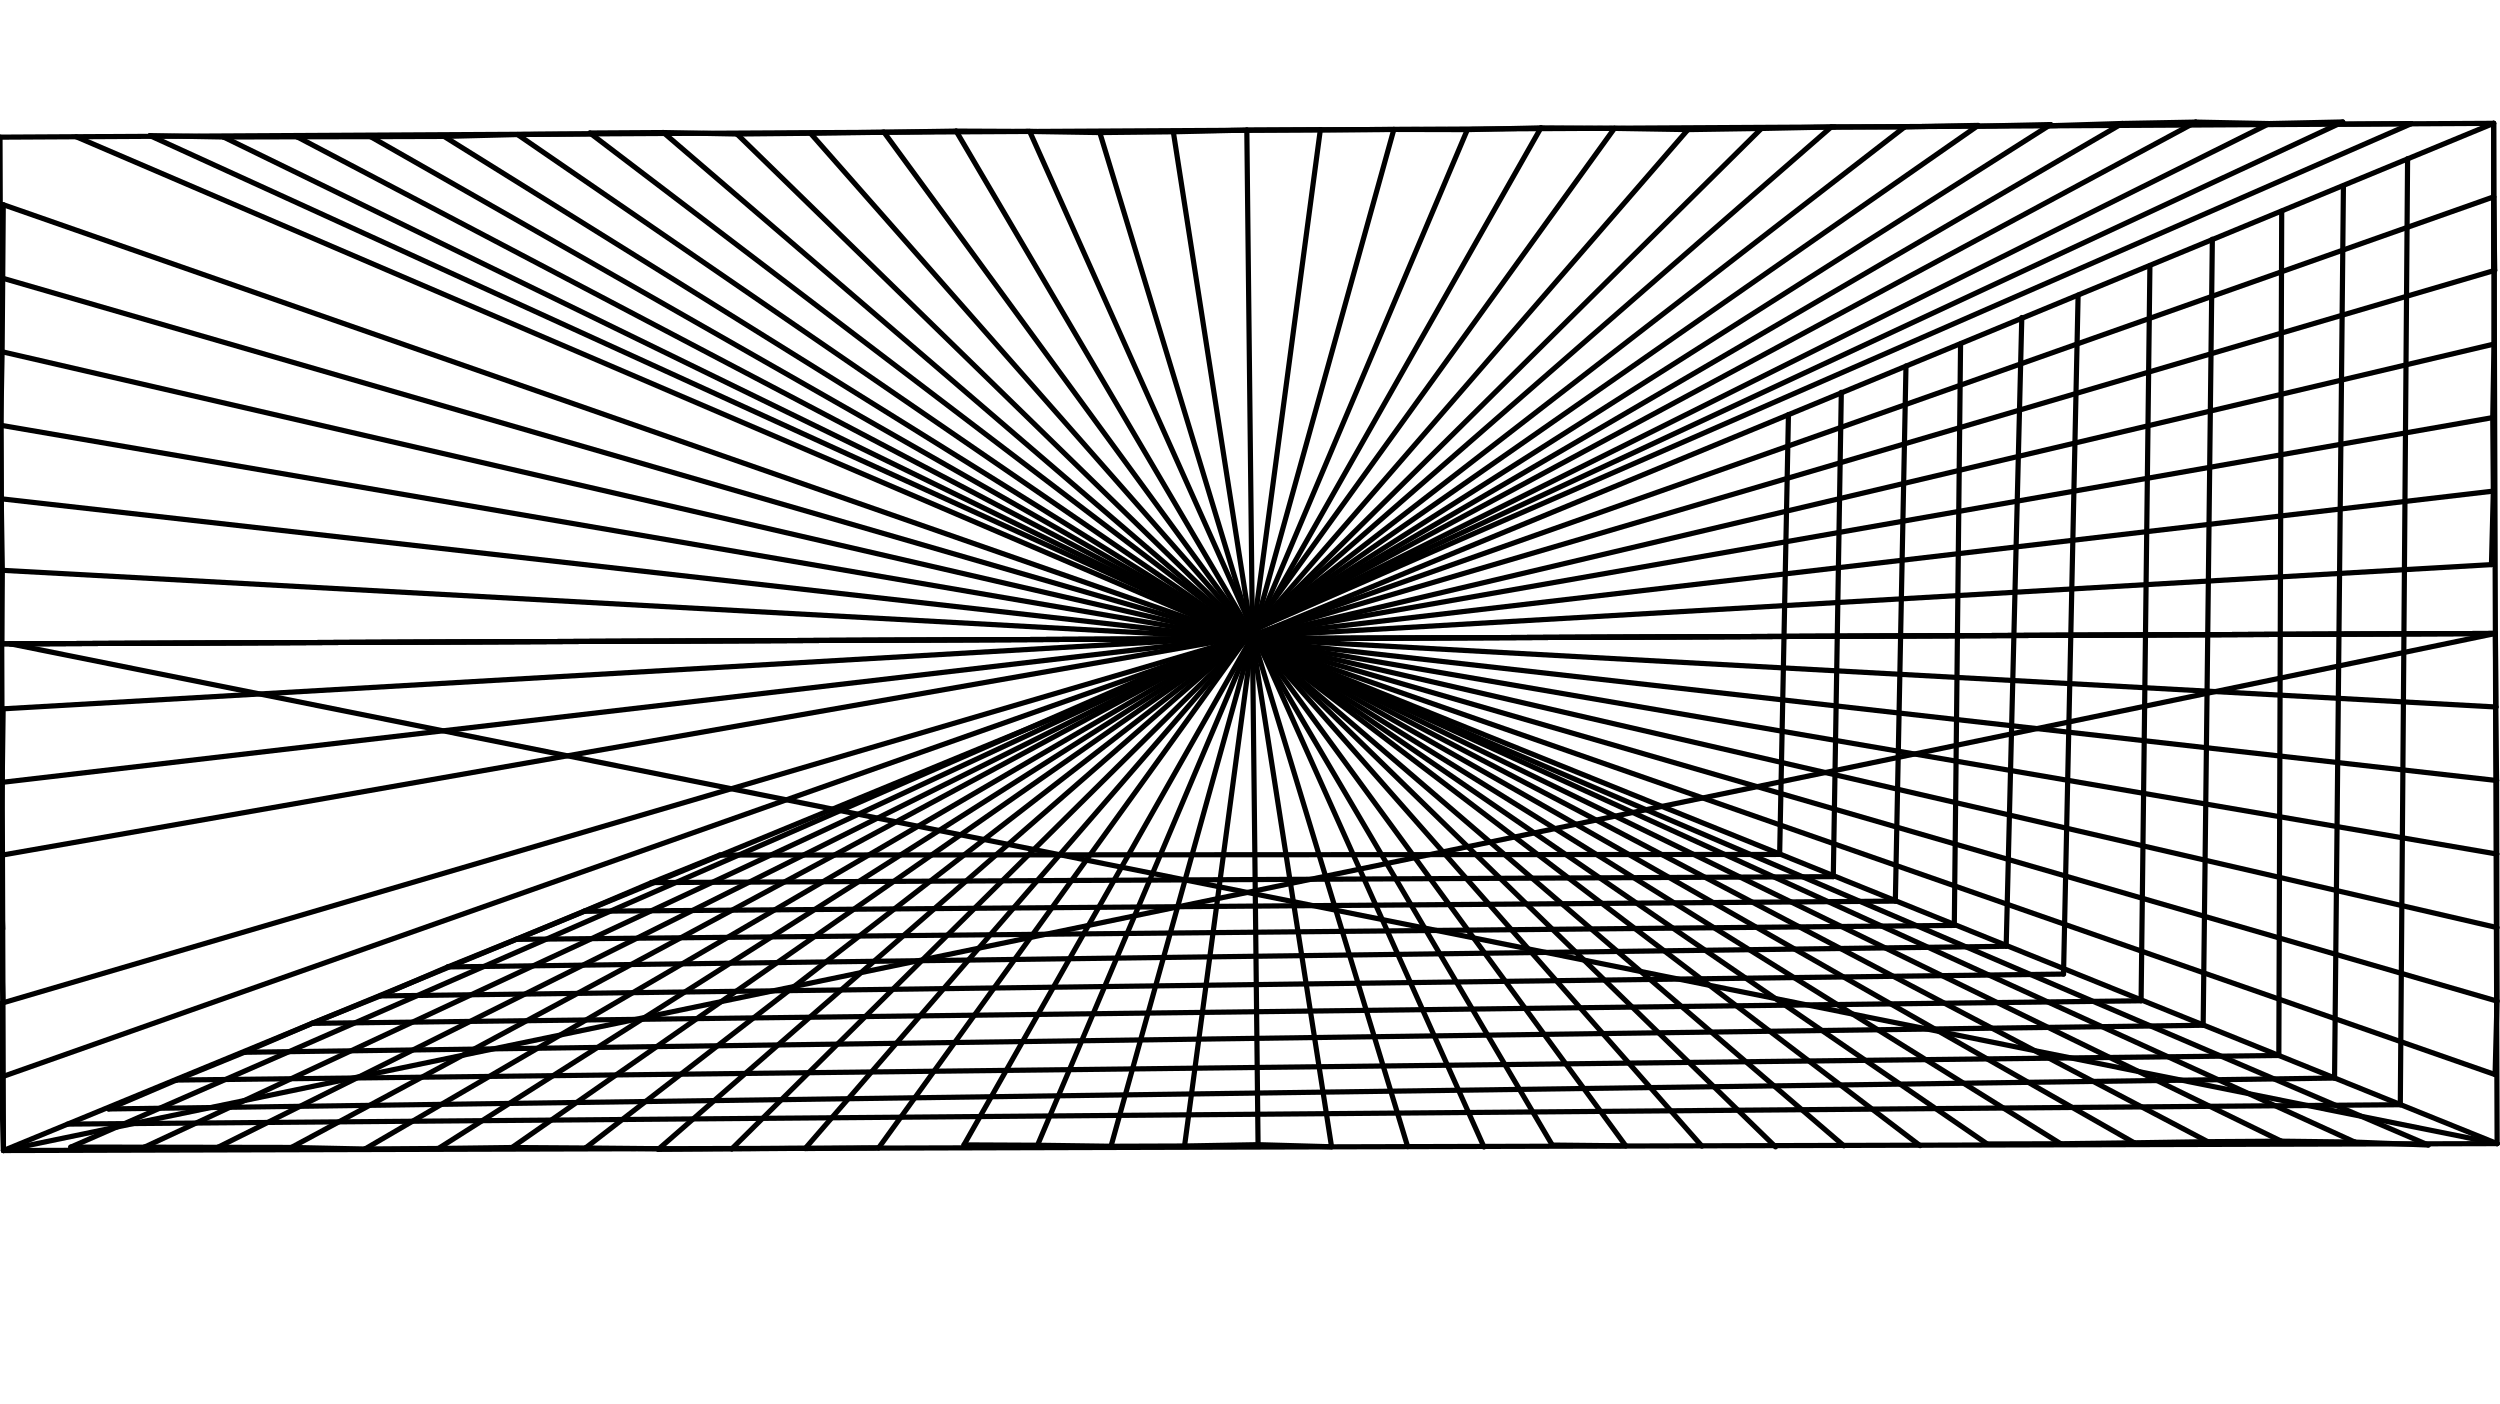 <svg xmlns="http://www.w3.org/2000/svg" class="svg--816" height="100%" preserveAspectRatio="xMidYMid meet" viewBox="0 0 963.78 541.417" width="100%"><defs><marker id="marker-arrow" markerHeight="16" markerUnits="userSpaceOnUse" markerWidth="24" orient="auto-start-reverse" refX="24" refY="4" viewBox="0 0 24 8"><path d="M 0 0 L 24 4 L 0 8 z" stroke="inherit"></path></marker></defs><g class="aux-layer--949"></g><g class="main-layer--75a"><g class="element--733"><line stroke="#000000" stroke-dasharray="none" stroke-linecap="round" stroke-width="2" x1="0" x2="1.333" y1="52.875" y2="443.542"></line></g><g class="element--733"><line stroke="#000000" stroke-dasharray="none" stroke-linecap="round" stroke-width="2" x1="962.667" x2="1.333" y1="440.875" y2="443.542"></line></g><g class="element--733"><line stroke="#000000" stroke-dasharray="none" stroke-linecap="round" stroke-width="2" x1="961.333" x2="-1.1368683772161603e-13" y1="47.542" y2="52.875"></line></g><g class="element--733"><line stroke="#000000" stroke-dasharray="none" stroke-linecap="round" stroke-width="2" x1="961.333" x2="962.667" y1="47.542" y2="440.875"></line></g><g class="element--733"><line stroke="#000000" stroke-dasharray="none" stroke-linecap="round" stroke-width="2" x1="0.667" x2="962" y1="248.208" y2="244.208"></line></g><g class="element--733"><line stroke="#000000" stroke-dasharray="none" stroke-linecap="round" stroke-width="2" x1="452.326" x2="513.332" y1="50.805" y2="442.094"></line></g><g class="element--733"><line stroke="#000000" stroke-dasharray="none" stroke-linecap="round" stroke-width="2" x1="452.326" x2="423.982" y1="50.805" y2="51.106"></line></g><g class="element--733"><line stroke="#000000" stroke-dasharray="none" stroke-linecap="round" stroke-width="2" x1="423.982" x2="542.67" y1="51.106" y2="442.053"></line></g><g class="element--733"><line stroke="#000000" stroke-dasharray="none" stroke-linecap="round" stroke-width="2" x1="423.982" x2="395.639" y1="51.106" y2="50.652"></line></g><g class="element--733"><line stroke="#000000" stroke-dasharray="none" stroke-linecap="round" stroke-width="2" x1="396.958" x2="572.093" y1="50.673" y2="442.176"></line></g><g class="element--733"><line stroke="#000000" stroke-dasharray="none" stroke-linecap="round" stroke-width="2" x1="396.958" x2="368.612" y1="50.673" y2="50.544"></line></g><g class="element--733"><line stroke="#000000" stroke-dasharray="none" stroke-linecap="round" stroke-width="2" x1="368.612" x2="598.412" y1="50.544" y2="441.441"></line></g><g class="element--733"><line stroke="#000000" stroke-dasharray="none" stroke-linecap="round" stroke-width="2" x1="598.412" x2="626.757" y1="441.441" y2="441.737"></line></g><g class="element--733"><line stroke="#000000" stroke-dasharray="none" stroke-linecap="round" stroke-width="2" x1="368.612" x2="340.269" y1="50.544" y2="50.993"></line></g><g class="element--733"><line stroke="#000000" stroke-dasharray="none" stroke-linecap="round" stroke-width="2" x1="340.793" x2="626.757" y1="50.984" y2="441.737"></line></g><g class="element--733"><line stroke="#000000" stroke-dasharray="none" stroke-linecap="round" stroke-width="2" x1="340.793" x2="312.449" y1="50.984" y2="51.375"></line></g><g class="element--733"><line stroke="#000000" stroke-dasharray="none" stroke-linecap="round" stroke-width="2" x1="312.449" x2="656.103" y1="51.375" y2="441.844"></line></g><g class="element--733"><line stroke="#000000" stroke-dasharray="none" stroke-linecap="round" stroke-width="2" x1="312.449" x2="284.104" y1="51.375" y2="51.661"></line></g><g class="element--733"><line stroke="#000000" stroke-dasharray="none" stroke-linecap="round" stroke-width="2" x1="284.104" x2="684.49" y1="51.661" y2="442.127"></line></g><g class="element--733"><line stroke="#000000" stroke-dasharray="none" stroke-linecap="round" stroke-width="2" x1="284.104" x2="255.763" y1="51.661" y2="51.1"></line></g><g class="element--733"><line stroke="#000000" stroke-dasharray="none" stroke-linecap="round" stroke-width="2" x1="255.763" x2="710.845" y1="51.1" y2="441.729"></line></g><g class="element--733"><line stroke="#000000" stroke-dasharray="none" stroke-linecap="round" stroke-width="2" x1="255.763" x2="227.417" y1="51.1" y2="51.275"></line></g><g class="element--733"><line stroke="#000000" stroke-dasharray="none" stroke-linecap="round" stroke-width="2" x1="227.417" x2="740.216" y1="51.275" y2="441.659"></line></g><g class="element--733"><line stroke="#000000" stroke-dasharray="none" stroke-linecap="round" stroke-width="2" x1="227.859" x2="199.513" y1="51.611" y2="51.87"></line></g><g class="element--733"><line stroke="#000000" stroke-dasharray="none" stroke-linecap="round" stroke-width="2" x1="199.513" x2="766.077" y1="51.87" y2="441.01"></line></g><g class="element--733"><line stroke="#000000" stroke-dasharray="none" stroke-linecap="round" stroke-width="2" x1="766.077" x2="794.423" y1="441.01" y2="440.927"></line></g><g class="element--733"><line stroke="#000000" stroke-dasharray="none" stroke-linecap="round" stroke-width="2" x1="199.513" x2="171.176" y1="51.87" y2="52.591"></line></g><g class="element--733"><line stroke="#000000" stroke-dasharray="none" stroke-linecap="round" stroke-width="2" x1="171.176" x2="794.423" y1="52.591" y2="440.927"></line></g><g class="element--733"><line stroke="#000000" stroke-dasharray="none" stroke-linecap="round" stroke-width="2" x1="794.423" x2="822.767" y1="440.927" y2="440.564"></line></g><g class="element--733"><line stroke="#000000" stroke-dasharray="none" stroke-linecap="round" stroke-width="2" x1="171.176" x2="142.83" y1="52.591" y2="52.677"></line></g><g class="element--733"><line stroke="#000000" stroke-dasharray="none" stroke-linecap="round" stroke-width="2" x1="142.83" x2="822.767" y1="52.677" y2="440.564"></line></g><g class="element--733"><line stroke="#000000" stroke-dasharray="none" stroke-linecap="round" stroke-width="2" x1="822.767" x2="851.11" y1="440.564" y2="440.129"></line></g><g class="element--733"><line stroke="#000000" stroke-dasharray="none" stroke-linecap="round" stroke-width="2" x1="142.83" x2="114.483" y1="52.677" y2="52.736"></line></g><g class="element--733"><line stroke="#000000" stroke-dasharray="none" stroke-linecap="round" stroke-width="2" x1="114.483" x2="851.11" y1="52.736" y2="440.129"></line></g><g class="element--733"><line stroke="#000000" stroke-dasharray="none" stroke-linecap="round" stroke-width="2" x1="851.11" x2="879.456" y1="440.129" y2="439.941"></line></g><g class="element--733"><line stroke="#000000" stroke-dasharray="none" stroke-linecap="round" stroke-width="2" x1="114.483" x2="86.137" y1="52.736" y2="52.81"></line></g><g class="element--733"><line stroke="#000000" stroke-dasharray="none" stroke-linecap="round" stroke-width="2" x1="86.137" x2="879.456" y1="52.81" y2="439.941"></line></g><g class="element--733"><line stroke="#000000" stroke-dasharray="none" stroke-linecap="round" stroke-width="2" x1="879.456" x2="907.8" y1="439.941" y2="440.287"></line></g><g class="element--733"><line stroke="#000000" stroke-dasharray="none" stroke-linecap="round" stroke-width="2" x1="86.137" x2="57.795" y1="52.81" y2="52.288"></line></g><g class="element--733"><line stroke="#000000" stroke-dasharray="none" stroke-linecap="round" stroke-width="2" x1="57.795" x2="907.8" y1="52.288" y2="440.287"></line></g><g class="element--733"><line stroke="#000000" stroke-dasharray="none" stroke-linecap="round" stroke-width="2" x1="907.8" x2="936.124" y1="440.287" y2="441.416"></line></g><g class="element--733"><line stroke="#000000" stroke-dasharray="none" stroke-linecap="round" stroke-width="2" x1="936.124" x2="29.383" y1="441.416" y2="52.734"></line></g><g class="element--733"><line stroke="#000000" stroke-dasharray="none" stroke-linecap="round" stroke-width="2" x1="513.332" x2="484.998" y1="442.094" y2="441.284"></line></g><g class="element--733"><line stroke="#000000" stroke-dasharray="none" stroke-linecap="round" stroke-width="2" x1="452.326" x2="480.665" y1="50.805" y2="50.141"></line></g><g class="element--733"><line stroke="#000000" stroke-dasharray="none" stroke-linecap="round" stroke-width="2" x1="480.665" x2="484.998" y1="50.141" y2="441.284"></line></g><g class="element--733"><line stroke="#000000" stroke-dasharray="none" stroke-linecap="round" stroke-width="2" x1="480.665" x2="509.011" y1="50.141" y2="49.996"></line></g><g class="element--733"><line stroke="#000000" stroke-dasharray="none" stroke-linecap="round" stroke-width="2" x1="484.998" x2="456.656" y1="441.284" y2="441.797"></line></g><g class="element--733"><line stroke="#000000" stroke-dasharray="none" stroke-linecap="round" stroke-width="2" x1="456.656" x2="509.011" y1="441.797" y2="49.996"></line></g><g class="element--733"><line stroke="#000000" stroke-dasharray="none" stroke-linecap="round" stroke-width="2" x1="509.004" x2="537.35" y1="50.051" y2="49.896"></line></g><g class="element--733"><line stroke="#000000" stroke-dasharray="none" stroke-linecap="round" stroke-width="2" x1="456.656" x2="428.309" y1="441.797" y2="441.896"></line></g><g class="element--733"><line stroke="#000000" stroke-dasharray="none" stroke-linecap="round" stroke-width="2" x1="428.309" x2="537.35" y1="441.896" y2="49.896"></line></g><g class="element--733"><line stroke="#000000" stroke-dasharray="none" stroke-linecap="round" stroke-width="2" x1="537.35" x2="565.696" y1="49.896" y2="49.967"></line></g><g class="element--733"><line stroke="#000000" stroke-dasharray="none" stroke-linecap="round" stroke-width="2" x1="428.309" x2="399.966" y1="441.896" y2="441.503"></line></g><g class="element--733"><line stroke="#000000" stroke-dasharray="none" stroke-linecap="round" stroke-width="2" x1="399.966" x2="565.696" y1="441.503" y2="49.967"></line></g><g class="element--733"><line stroke="#000000" stroke-dasharray="none" stroke-linecap="round" stroke-width="2" x1="565.696" x2="594.035" y1="49.967" y2="49.295"></line></g><g class="element--733"><line stroke="#000000" stroke-dasharray="none" stroke-linecap="round" stroke-width="2" x1="399.966" x2="371.62" y1="441.503" y2="441.367"></line></g><g class="element--733"><line stroke="#000000" stroke-dasharray="none" stroke-linecap="round" stroke-width="2" x1="371.62" x2="594.035" y1="441.367" y2="49.295"></line></g><g class="element--733"><line stroke="#000000" stroke-dasharray="none" stroke-linecap="round" stroke-width="2" x1="594.035" x2="622.381" y1="49.295" y2="49.49"></line></g><g class="element--733"><line stroke="#000000" stroke-dasharray="none" stroke-linecap="round" stroke-width="2" x1="622.381" x2="338.733" y1="49.49" y2="442.516"></line></g><g class="element--733"><line stroke="#000000" stroke-dasharray="none" stroke-linecap="round" stroke-width="2" x1="338.733" x2="310.387" y1="442.516" y2="442.772"></line></g><g class="element--733"><line stroke="#000000" stroke-dasharray="none" stroke-linecap="round" stroke-width="2" x1="622.381" x2="650.723" y1="49.49" y2="49.964"></line></g><g class="element--733"><line stroke="#000000" stroke-dasharray="none" stroke-linecap="round" stroke-width="2" x1="650.723" x2="310.387" y1="49.964" y2="442.772"></line></g><g class="element--733"><line stroke="#000000" stroke-dasharray="none" stroke-linecap="round" stroke-width="2" x1="650.723" x2="679.066" y1="49.964" y2="49.524"></line></g><g class="element--733"><line stroke="#000000" stroke-dasharray="none" stroke-linecap="round" stroke-width="2" x1="310.463" x2="282.118" y1="442.684" y2="442.894"></line></g><g class="element--733"><line stroke="#000000" stroke-dasharray="none" stroke-linecap="round" stroke-width="2" x1="679.066" x2="282.118" y1="49.524" y2="442.894"></line></g><g class="element--733"><line stroke="#000000" stroke-dasharray="none" stroke-linecap="round" stroke-width="2" x1="679.066" x2="707.406" y1="49.524" y2="48.928"></line></g><g class="element--733"><line stroke="#000000" stroke-dasharray="none" stroke-linecap="round" stroke-width="2" x1="282.118" x2="253.772" y1="442.894" y2="443.081"></line></g><g class="element--733"><line stroke="#000000" stroke-dasharray="none" stroke-linecap="round" stroke-width="2" x1="253.772" x2="705.95" y1="443.081" y2="48.958"></line></g><g class="element--733"><line stroke="#000000" stroke-dasharray="none" stroke-linecap="round" stroke-width="2" x1="705.95" x2="734.297" y1="48.958" y2="48.928"></line></g><g class="element--733"><line stroke="#000000" stroke-dasharray="none" stroke-linecap="round" stroke-width="2" x1="254.048" x2="225.703" y1="442.841" y2="442.569"></line></g><g class="element--733"><line stroke="#000000" stroke-dasharray="none" stroke-linecap="round" stroke-width="2" x1="225.703" x2="734.297" y1="442.569" y2="48.928"></line></g><g class="element--733"><line stroke="#000000" stroke-dasharray="none" stroke-linecap="round" stroke-width="2" x1="734.297" x2="762.637" y1="48.928" y2="48.342"></line></g><g class="element--733"><line stroke="#000000" stroke-dasharray="none" stroke-linecap="round" stroke-width="2" x1="762.205" x2="790.545" y1="48.646" y2="48.018"></line></g><g class="element--733"><line stroke="#000000" stroke-dasharray="none" stroke-linecap="round" stroke-width="2" x1="225.703" x2="197.357" y1="442.569" y2="442.383"></line></g><g class="element--733"><line stroke="#000000" stroke-dasharray="none" stroke-linecap="round" stroke-width="2" x1="197.357" x2="762.205" y1="442.383" y2="48.646"></line></g><g class="element--733"><line stroke="#000000" stroke-dasharray="none" stroke-linecap="round" stroke-width="2" x1="197.357" x2="169.013" y1="442.383" y2="442.751"></line></g><g class="element--733"><line stroke="#000000" stroke-dasharray="none" stroke-linecap="round" stroke-width="2" x1="169.013" x2="790.545" y1="442.751" y2="48.018"></line></g><g class="element--733"><line stroke="#000000" stroke-dasharray="none" stroke-linecap="round" stroke-width="2" x1="789.796" x2="818.128" y1="48.493" y2="47.605"></line></g><g class="element--733"><line stroke="#000000" stroke-dasharray="none" stroke-linecap="round" stroke-width="2" x1="169.013" x2="140.667" y1="442.751" y2="442.964"></line></g><g class="element--733"><line stroke="#000000" stroke-dasharray="none" stroke-linecap="round" stroke-width="2" x1="140.667" x2="818.128" y1="442.964" y2="47.605"></line></g><g class="element--733"><line stroke="#000000" stroke-dasharray="none" stroke-linecap="round" stroke-width="2" x1="818.128" x2="846.47" y1="47.605" y2="47.069"></line></g><g class="element--733"><line stroke="#000000" stroke-dasharray="none" stroke-linecap="round" stroke-width="2" x1="140.667" x2="112.327" y1="442.964" y2="442.352"></line></g><g class="element--733"><line stroke="#000000" stroke-dasharray="none" stroke-linecap="round" stroke-width="2" x1="112.327" x2="846.47" y1="442.352" y2="47.069"></line></g><g class="element--733"><line stroke="#000000" stroke-dasharray="none" stroke-linecap="round" stroke-width="2" x1="846.47" x2="874.81" y1="47.069" y2="47.641"></line></g><g class="element--733"><line stroke="#000000" stroke-dasharray="none" stroke-linecap="round" stroke-width="2" x1="112.327" x2="83.981" y1="442.352" y2="442.305"></line></g><g class="element--733"><line stroke="#000000" stroke-dasharray="none" stroke-linecap="round" stroke-width="2" x1="83.981" x2="874.81" y1="442.305" y2="47.641"></line></g><g class="element--733"><line stroke="#000000" stroke-dasharray="none" stroke-linecap="round" stroke-width="2" x1="874.81" x2="903.15" y1="47.641" y2="47.018"></line></g><g class="element--733"><line stroke="#000000" stroke-dasharray="none" stroke-linecap="round" stroke-width="2" x1="83.981" x2="55.634" y1="442.305" y2="442.254"></line></g><g class="element--733"><line stroke="#000000" stroke-dasharray="none" stroke-linecap="round" stroke-width="2" x1="55.634" x2="903.15" y1="442.254" y2="47.018"></line></g><g class="element--733"><line stroke="#000000" stroke-dasharray="none" stroke-linecap="round" stroke-width="2" x1="901.313" x2="929.659" y1="47.875" y2="47.639"></line></g><g class="element--733"><line stroke="#000000" stroke-dasharray="none" stroke-linecap="round" stroke-width="2" x1="55.634" x2="27.288" y1="442.254" y2="442.22"></line></g><g class="element--733"><line stroke="#000000" stroke-dasharray="none" stroke-linecap="round" stroke-width="2" x1="27.288" x2="929.659" y1="442.22" y2="47.639"></line></g><g class="element--733"><line stroke="#000000" stroke-dasharray="none" stroke-linecap="round" stroke-width="2" x1="961.333" x2="961.333" y1="47.542" y2="75.888"></line></g><g class="element--733"><line stroke="#000000" stroke-dasharray="none" stroke-linecap="round" stroke-width="2" x1="1.333" x2="0.546" y1="443.542" y2="415.206"></line></g><g class="element--733"><line stroke="#000000" stroke-dasharray="none" stroke-linecap="round" stroke-width="2" x1="0.546" x2="961.333" y1="415.206" y2="75.888"></line></g><g class="element--733"><line stroke="#000000" stroke-dasharray="none" stroke-linecap="round" stroke-width="2" x1="961.333" x2="961.333" y1="75.888" y2="104.235"></line></g><g class="element--733"><line stroke="#000000" stroke-dasharray="none" stroke-linecap="round" stroke-width="2" x1="961.333" x2="961.74" y1="75.888" y2="104.232"></line></g><g class="element--733"><line stroke="#000000" stroke-dasharray="none" stroke-linecap="round" stroke-width="2" x1="0.546" x2="0.261" y1="415.206" y2="386.861"></line></g><g class="element--733"><line stroke="#000000" stroke-dasharray="none" stroke-linecap="round" stroke-width="2" x1="0.261" x2="961.74" y1="386.861" y2="104.232"></line></g><g class="element--733"><line stroke="#000000" stroke-dasharray="none" stroke-linecap="round" stroke-width="2" x1="961.526" x2="961.461" y1="104.295" y2="132.641"></line></g><g class="element--733"><line stroke="#000000" stroke-dasharray="none" stroke-linecap="round" stroke-width="2" x1="1.139" x2="0.412" y1="386.603" y2="358.266"></line></g><g class="element--733"><line stroke="#000000" stroke-dasharray="none" stroke-linecap="round" stroke-width="2" x1="961.461" x2="960.985" y1="132.641" y2="160.983"></line></g><g class="element--733"><line stroke="#000000" stroke-dasharray="none" stroke-linecap="round" stroke-width="2" x1="1.042" x2="0.033" y1="358.118" y2="329.79"></line></g><g class="element--733"><line stroke="#000000" stroke-dasharray="none" stroke-linecap="round" stroke-width="2" x1="0.033" x2="960.985" y1="329.79" y2="160.983"></line></g><g class="element--733"><line stroke="#000000" stroke-dasharray="none" stroke-linecap="round" stroke-width="2" x1="960.985" x2="961.203" y1="160.983" y2="189.329"></line></g><g class="element--733"><line stroke="#000000" stroke-dasharray="none" stroke-linecap="round" stroke-width="2" x1="0.033" x2="0.853" y1="329.79" y2="301.455"></line></g><g class="element--733"><line stroke="#000000" stroke-dasharray="none" stroke-linecap="round" stroke-width="2" x1="0.849" x2="961.203" y1="301.602" y2="189.329"></line></g><g class="element--733"><line stroke="#000000" stroke-dasharray="none" stroke-linecap="round" stroke-width="2" x1="961.203" x2="960.486" y1="189.329" y2="217.666"></line></g><g class="element--733"><line stroke="#000000" stroke-dasharray="none" stroke-linecap="round" stroke-width="2" x1="0.849" x2="1.21" y1="301.602" y2="273.258"></line></g><g class="element--733"><line stroke="#000000" stroke-dasharray="none" stroke-linecap="round" stroke-width="2" x1="1.21" x2="960.486" y1="273.258" y2="217.666"></line></g><g class="element--733"><line stroke="#000000" stroke-dasharray="none" stroke-linecap="round" stroke-width="2" x1="962" x2="962.23" y1="244.208" y2="272.554"></line></g><g class="element--733"><line stroke="#000000" stroke-dasharray="none" stroke-linecap="round" stroke-width="2" x1="0.667" x2="0.893" y1="248.208" y2="219.863"></line></g><g class="element--733"><line stroke="#000000" stroke-dasharray="none" stroke-linecap="round" stroke-width="2" x1="0.893" x2="962.23" y1="219.863" y2="272.554"></line></g><g class="element--733"><line stroke="#000000" stroke-dasharray="none" stroke-linecap="round" stroke-width="2" x1="962.096" x2="962.461" y1="272.546" y2="300.891"></line></g><g class="element--733"><line stroke="#000000" stroke-dasharray="none" stroke-linecap="round" stroke-width="2" x1="0.893" x2="0.464" y1="219.863" y2="191.52"></line></g><g class="element--733"><line stroke="#000000" stroke-dasharray="none" stroke-linecap="round" stroke-width="2" x1="0.476" x2="962.461" y1="192.291" y2="300.891"></line></g><g class="element--733"><line stroke="#000000" stroke-dasharray="none" stroke-linecap="round" stroke-width="2" x1="962.461" x2="962.53" y1="300.891" y2="329.237"></line></g><g class="element--733"><line stroke="#000000" stroke-dasharray="none" stroke-linecap="round" stroke-width="2" x1="0.476" x2="0.312" y1="192.291" y2="163.945"></line></g><g class="element--733"><line stroke="#000000" stroke-dasharray="none" stroke-linecap="round" stroke-width="2" x1="0.312" x2="962.53" y1="163.945" y2="329.237"></line></g><g class="element--733"><line stroke="#000000" stroke-dasharray="none" stroke-linecap="round" stroke-width="2" x1="962.53" x2="962.579" y1="329.237" y2="357.583"></line></g><g class="element--733"><line stroke="#000000" stroke-dasharray="none" stroke-linecap="round" stroke-width="2" x1="0.312" x2="0.813" y1="163.945" y2="135.603"></line></g><g class="element--733"><line stroke="#000000" stroke-dasharray="none" stroke-linecap="round" stroke-width="2" x1="0.813" x2="962.579" y1="135.603" y2="357.583"></line></g><g class="element--733"><line stroke="#000000" stroke-dasharray="none" stroke-linecap="round" stroke-width="2" x1="0.813" x2="1.043" y1="135.603" y2="107.257"></line></g><g class="element--733"><line stroke="#000000" stroke-dasharray="none" stroke-linecap="round" stroke-width="2" x1="962.579" x2="962.623" y1="357.583" y2="385.93"></line></g><g class="element--733"><line stroke="#000000" stroke-dasharray="none" stroke-linecap="round" stroke-width="2" x1="962.623" x2="1.043" y1="385.93" y2="107.257"></line></g><g class="element--733"><line stroke="#000000" stroke-dasharray="none" stroke-linecap="round" stroke-width="2" x1="1.043" x2="1.257" y1="107.257" y2="78.911"></line></g><g class="element--733"><line stroke="#000000" stroke-dasharray="none" stroke-linecap="round" stroke-width="2" x1="962.623" x2="961.886" y1="385.93" y2="414.267"></line></g><g class="element--733"><line stroke="#000000" stroke-dasharray="none" stroke-linecap="round" stroke-width="2" x1="1.257" x2="961.886" y1="78.911" y2="414.267"></line></g><g class="element--733"><line stroke="#000000" stroke-dasharray="none" stroke-linecap="round" stroke-width="2" x1="962" x2="1.333" y1="244.208" y2="443.542"></line></g><g class="element--733"><line stroke="#000000" stroke-dasharray="none" stroke-linecap="round" stroke-width="2" x1="0.667" x2="962" y1="248.208" y2="244.208"></line></g><g class="element--733"><line stroke="#000000" stroke-dasharray="none" stroke-linecap="round" stroke-width="2" x1="3.874" x2="962" y1="248.195" y2="244.208"></line></g><g class="element--733"><line stroke="#000000" stroke-dasharray="none" stroke-linecap="round" stroke-width="2" x1="3.874" x2="962.667" y1="248.195" y2="440.875"></line></g><g class="element--733"><line stroke="#000000" stroke-dasharray="none" stroke-linecap="round" stroke-width="2" x1="277.482" x2="686.075" y1="329.63" y2="329.396"></line></g><g class="element--733"><line stroke="#000000" stroke-dasharray="none" stroke-linecap="round" stroke-width="2" x1="277.482" x2="251.199" y1="329.63" y2="340.247"></line></g><g class="element--733"><line stroke="#000000" stroke-dasharray="none" stroke-linecap="round" stroke-width="2" x1="251.199" x2="706.752" y1="340.247" y2="337.956"></line></g><g class="element--733"><line stroke="#000000" stroke-dasharray="none" stroke-linecap="round" stroke-width="2" x1="251.199" x2="225.103" y1="340.247" y2="351.317"></line></g><g class="element--733"><line stroke="#000000" stroke-dasharray="none" stroke-linecap="round" stroke-width="2" x1="225.103" x2="730.674" y1="351.317" y2="347.393"></line></g><g class="element--733"><line stroke="#000000" stroke-dasharray="none" stroke-linecap="round" stroke-width="2" x1="225.103" x2="198.904" y1="351.317" y2="362.139"></line></g><g class="element--733"><line stroke="#000000" stroke-dasharray="none" stroke-linecap="round" stroke-width="2" x1="198.904" x2="753.408" y1="362.139" y2="356.747"></line></g><g class="element--733"><line stroke="#000000" stroke-dasharray="none" stroke-linecap="round" stroke-width="2" x1="198.904" x2="172.624" y1="362.139" y2="372.763"></line></g><g class="element--733"><line stroke="#000000" stroke-dasharray="none" stroke-linecap="round" stroke-width="2" x1="172.624" x2="773.402" y1="372.763" y2="364.801"></line></g><g class="element--733"><line stroke="#000000" stroke-dasharray="none" stroke-linecap="round" stroke-width="2" x1="172.624" x2="146.575" y1="372.763" y2="383.943"></line></g><g class="element--733"><line stroke="#000000" stroke-dasharray="none" stroke-linecap="round" stroke-width="2" x1="146.575" x2="795.511" y1="383.943" y2="375.513"></line></g><g class="element--733"><line stroke="#000000" stroke-dasharray="none" stroke-linecap="round" stroke-width="2" x1="146.575" x2="120.273" y1="383.943" y2="394.512"></line></g><g class="element--733"><line stroke="#000000" stroke-dasharray="none" stroke-linecap="round" stroke-width="2" x1="120.273" x2="825.419" y1="394.512" y2="385.813"></line></g><g class="element--733"><line stroke="#000000" stroke-dasharray="none" stroke-linecap="round" stroke-width="2" x1="120.273" x2="94.213" y1="394.512" y2="405.666"></line></g><g class="element--733"><line stroke="#000000" stroke-dasharray="none" stroke-linecap="round" stroke-width="2" x1="94.213" x2="849.348" y1="405.666" y2="395.246"></line></g><g class="element--733"><line stroke="#000000" stroke-dasharray="none" stroke-linecap="round" stroke-width="2" x1="94.213" x2="67.967" y1="405.666" y2="416.375"></line></g><g class="element--733"><line stroke="#000000" stroke-dasharray="none" stroke-linecap="round" stroke-width="2" x1="67.967" x2="878.632" y1="416.375" y2="406.903"></line></g><g class="element--733"><line stroke="#000000" stroke-dasharray="none" stroke-linecap="round" stroke-width="2" x1="67.967" x2="41.901" y1="416.375" y2="427.515"></line></g><g class="element--733"><line stroke="#000000" stroke-dasharray="none" stroke-linecap="round" stroke-width="2" x1="41.901" x2="899.997" y1="427.515" y2="415.606"></line></g><g class="element--733"><line stroke="#000000" stroke-dasharray="none" stroke-linecap="round" stroke-width="2" x1="1.333" x2="480.491" y1="443.542" y2="246.212"></line></g><g class="element--733"><line stroke="#000000" stroke-dasharray="none" stroke-linecap="round" stroke-width="2" x1="26.078" x2="925.35" y1="433.351" y2="425.882"></line></g><g class="element--733"><line stroke="#000000" stroke-dasharray="none" stroke-linecap="round" stroke-width="2" x1="962.667" x2="480.491" y1="440.875" y2="246.212"></line></g><g class="element--733"><line stroke="#000000" stroke-dasharray="none" stroke-linecap="round" stroke-width="2" x1="961.333" x2="480.491" y1="47.542" y2="246.212"></line></g><g class="element--733"><line stroke="#000000" stroke-dasharray="none" stroke-linecap="round" stroke-width="2" x1="686.075" x2="689.469" y1="329.396" y2="159.817"></line></g><g class="element--733"><line stroke="#000000" stroke-dasharray="none" stroke-linecap="round" stroke-width="2" x1="706.752" x2="709.849" y1="337.956" y2="151.255"></line></g><g class="element--733"><line stroke="#000000" stroke-dasharray="none" stroke-linecap="round" stroke-width="2" x1="730.674" x2="734.78" y1="347.393" y2="141.104"></line></g><g class="element--733"><line stroke="#000000" stroke-dasharray="none" stroke-linecap="round" stroke-width="2" x1="753.408" x2="755.824" y1="356.747" y2="132.516"></line></g><g class="element--733"><line stroke="#000000" stroke-dasharray="none" stroke-linecap="round" stroke-width="2" x1="773.402" x2="779.429" y1="364.801" y2="122.406"></line></g><g class="element--733"><line stroke="#000000" stroke-dasharray="none" stroke-linecap="round" stroke-width="2" x1="795.511" x2="801.134" y1="375.513" y2="113.807"></line></g><g class="element--733"><line stroke="#000000" stroke-dasharray="none" stroke-linecap="round" stroke-width="2" x1="825.419" x2="828.815" y1="385.813" y2="102.485"></line></g><g class="element--733"><line stroke="#000000" stroke-dasharray="none" stroke-linecap="round" stroke-width="2" x1="849.348" x2="852.886" y1="395.246" y2="92.227"></line></g><g class="element--733"><line stroke="#000000" stroke-dasharray="none" stroke-linecap="round" stroke-width="2" x1="961.461" x2="480.491" y1="132.641" y2="246.212"></line></g><g class="element--733"><line stroke="#000000" stroke-dasharray="none" stroke-linecap="round" stroke-width="2" x1="878.522" x2="879.625" y1="406.904" y2="81.435"></line></g><g class="element--733"><line stroke="#000000" stroke-dasharray="none" stroke-linecap="round" stroke-width="2" x1="899.997" x2="903.417" y1="415.606" y2="71.684"></line></g><g class="element--733"><line stroke="#000000" stroke-dasharray="none" stroke-linecap="round" stroke-width="2" x1="925.35" x2="928.155" y1="425.882" y2="61.193"></line></g></g><g class="snaps-layer--ac6"></g><g class="temp-layer--52d"></g></svg>